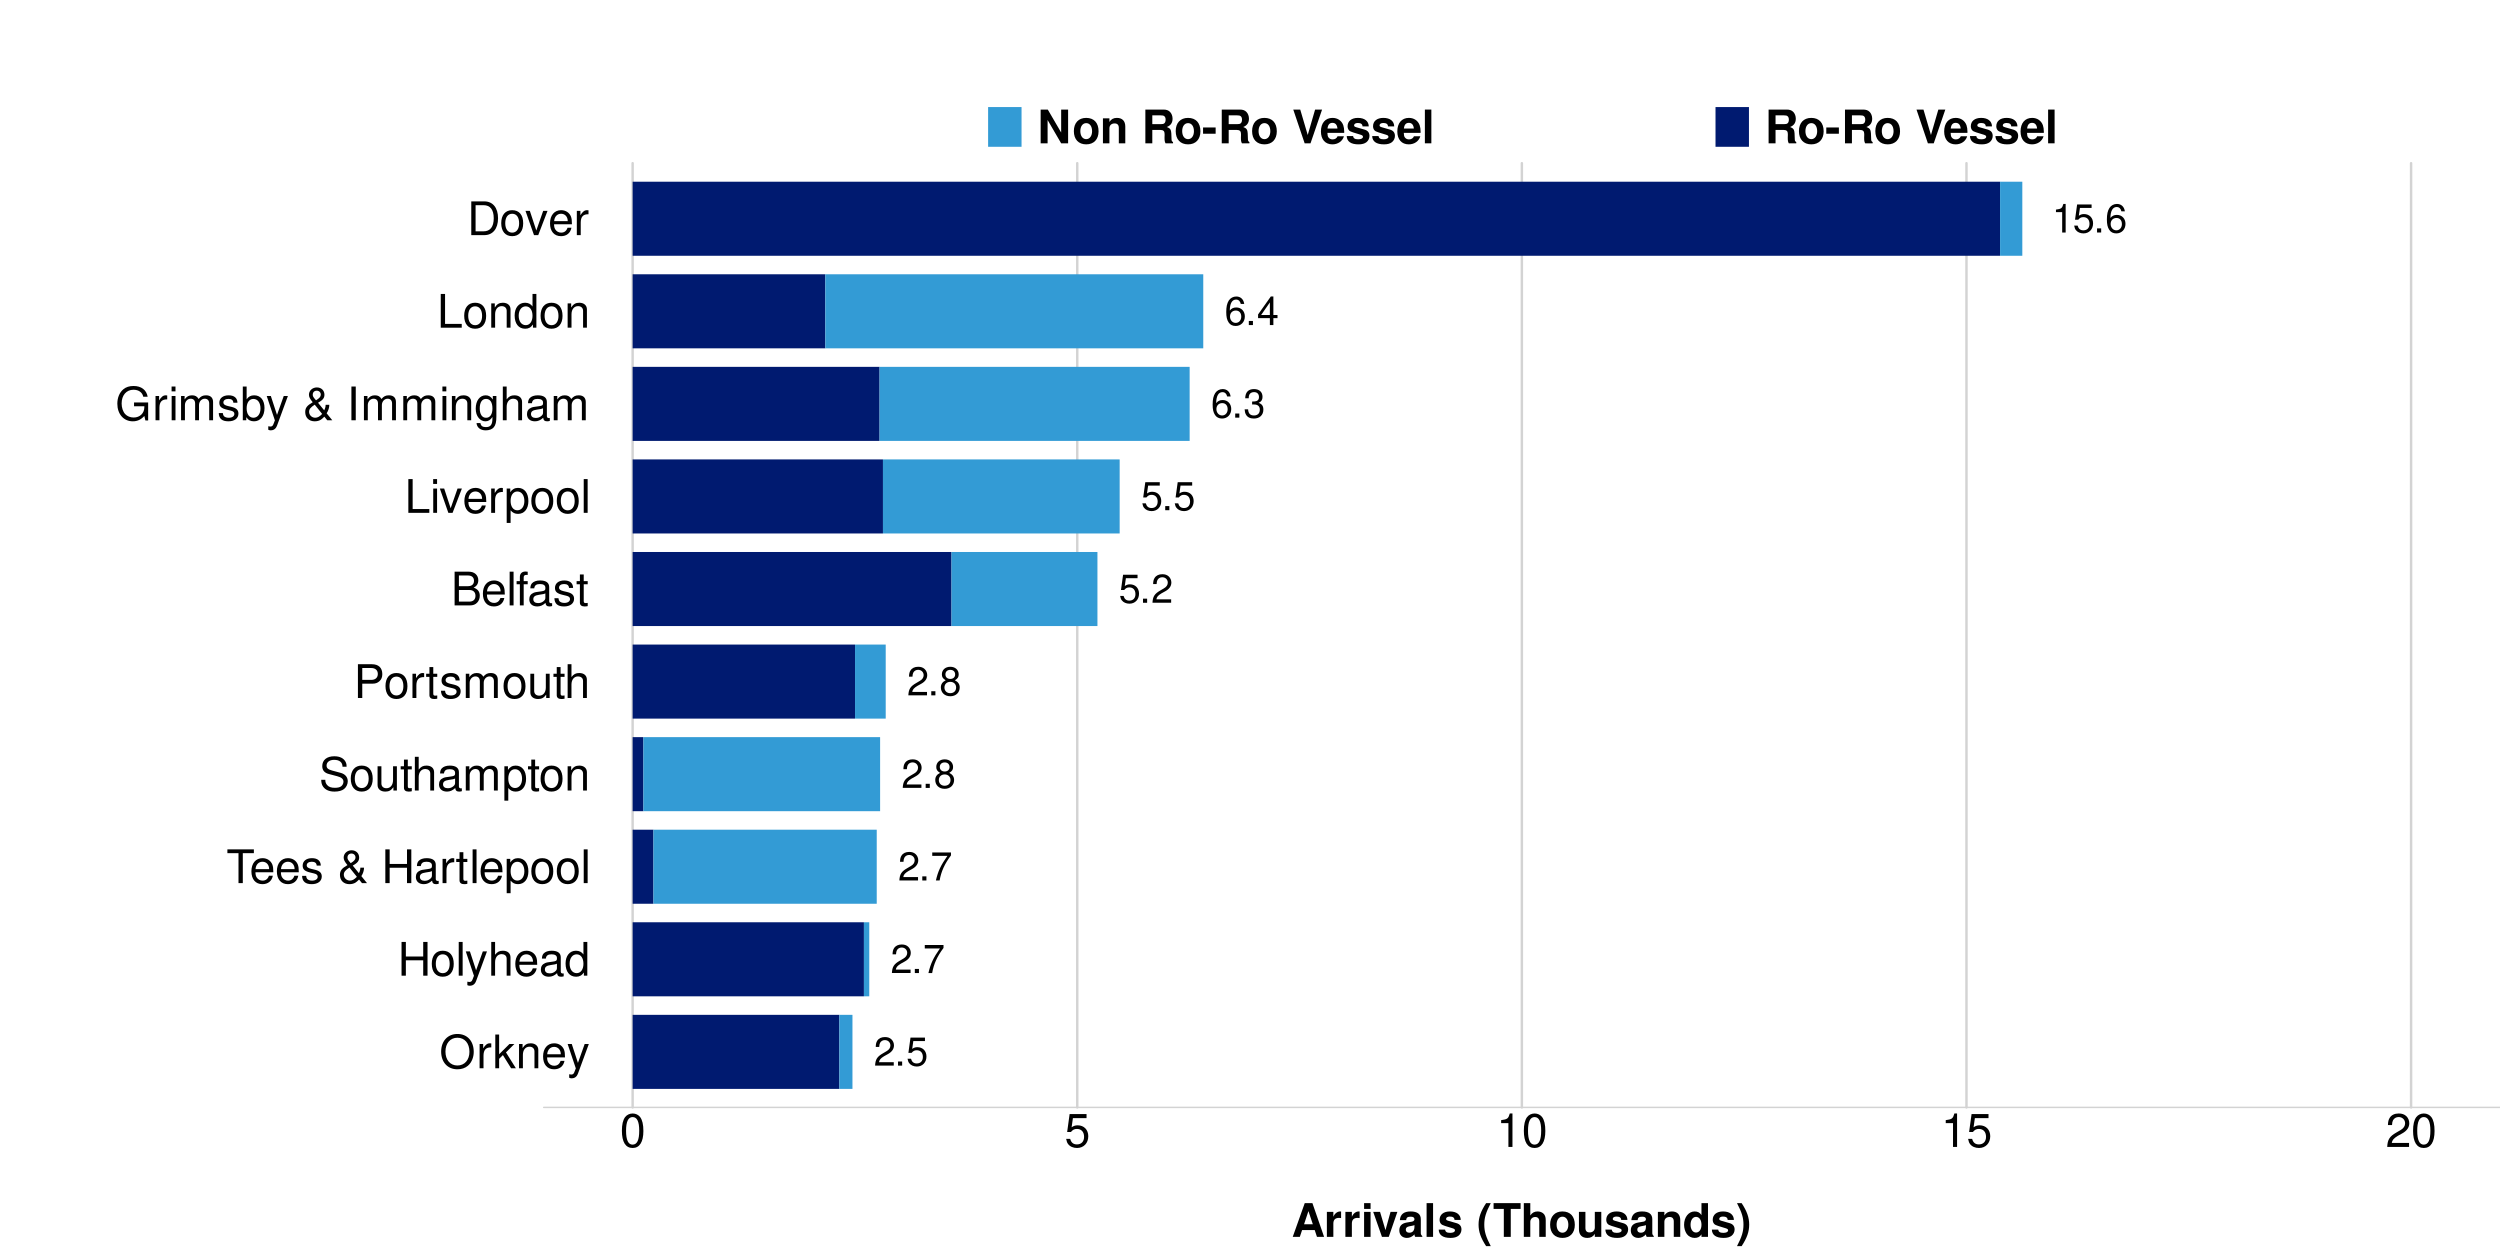 <?xml version="1.0" encoding="UTF-8"?>
<svg xmlns="http://www.w3.org/2000/svg" xmlns:xlink="http://www.w3.org/1999/xlink" width="1080pt" height="540pt" viewBox="0 0 1080 540" version="1.1">
<defs>
<g>
<symbol overflow="visible" id="glyph0-0">
<path style="stroke:none;" d=""/>
</symbol>
<symbol overflow="visible" id="glyph0-1">
<path style="stroke:none;" d="M 8.125 -12.109 L 1.875 -12.109 L 0.969 -5.516 L 2.359 -5.516 C 3.062 -6.359 3.641 -6.641 4.594 -6.641 C 6.219 -6.641 7.219 -5.531 7.219 -3.734 C 7.219 -2 6.219 -0.938 4.578 -0.938 C 3.266 -0.938 2.453 -1.609 2.094 -2.969 L 0.594 -2.969 C 0.797 -1.984 0.969 -1.5 1.328 -1.062 C 2.016 -0.141 3.25 0.391 4.609 0.391 C 7.047 0.391 8.766 -1.391 8.766 -3.938 C 8.766 -6.344 7.172 -7.969 4.844 -7.969 C 4 -7.969 3.312 -7.75 2.609 -7.234 L 3.094 -10.625 L 8.125 -10.625 Z M 8.125 -12.109 "/>
</symbol>
<symbol overflow="visible" id="glyph0-2">
<path style="stroke:none;" d="M 3.266 -1.781 L 1.484 -1.781 L 1.484 0 L 3.266 0 Z M 3.266 -1.781 "/>
</symbol>
<symbol overflow="visible" id="glyph0-3">
<path style="stroke:none;" d="M 8.641 -1.484 L 2.266 -1.484 C 2.422 -2.516 2.969 -3.156 4.453 -4.062 L 6.172 -5.016 C 7.859 -5.953 8.734 -7.219 8.734 -8.75 C 8.734 -9.766 8.312 -10.719 7.594 -11.391 C 6.875 -12.047 6 -12.344 4.844 -12.344 C 3.312 -12.344 2.172 -11.797 1.5 -10.734 C 1.078 -10.094 0.891 -9.328 0.859 -8.078 L 2.359 -8.078 C 2.406 -8.922 2.516 -9.406 2.719 -9.812 C 3.109 -10.578 3.891 -11.031 4.797 -11.031 C 6.172 -11.031 7.188 -10.047 7.188 -8.703 C 7.188 -7.719 6.625 -6.859 5.547 -6.25 L 3.984 -5.328 C 1.453 -3.875 0.719 -2.719 0.578 -0.016 L 8.641 -0.016 Z M 8.641 -1.484 "/>
</symbol>
<symbol overflow="visible" id="glyph0-4">
<path style="stroke:none;" d="M 4.422 -8.797 L 4.422 0 L 5.922 0 L 5.922 -12.344 L 4.938 -12.344 C 4.406 -10.453 4.062 -10.203 1.734 -9.891 L 1.734 -8.797 Z M 4.422 -8.797 "/>
</symbol>
<symbol overflow="visible" id="glyph0-5">
<path style="stroke:none;" d="M 8.5 -9.141 C 8.219 -11.156 6.922 -12.344 5.078 -12.344 C 3.734 -12.344 2.547 -11.703 1.828 -10.594 C 1.062 -9.375 0.734 -7.875 0.734 -5.641 C 0.734 -3.547 1.031 -2.234 1.766 -1.141 C 2.406 -0.141 3.469 0.391 4.797 0.391 C 7.109 0.391 8.766 -1.328 8.766 -3.734 C 8.766 -6.016 7.219 -7.609 5.062 -7.609 C 3.859 -7.609 2.922 -7.172 2.266 -6.266 C 2.281 -9.328 3.25 -11.016 4.969 -11.016 C 6.031 -11.016 6.766 -10.328 7 -9.141 Z M 4.875 -6.281 C 6.312 -6.281 7.219 -5.266 7.219 -3.625 C 7.219 -2.062 6.203 -0.938 4.812 -0.938 C 3.422 -0.938 2.359 -2.125 2.359 -3.688 C 2.359 -5.219 3.375 -6.281 4.875 -6.281 Z M 4.875 -6.281 "/>
</symbol>
<symbol overflow="visible" id="glyph0-6">
<path style="stroke:none;" d="M 3.781 -5.688 L 4.594 -5.688 C 6.234 -5.688 7.109 -4.922 7.109 -3.438 C 7.109 -1.875 6.172 -0.938 4.609 -0.938 C 2.953 -0.938 2.156 -1.781 2.047 -3.594 L 0.547 -3.594 C 0.609 -2.594 0.781 -1.953 1.078 -1.406 C 1.703 -0.203 2.891 0.391 4.547 0.391 C 7.031 0.391 8.641 -1.109 8.641 -3.453 C 8.641 -5.016 8.047 -5.875 6.594 -6.391 C 7.719 -6.844 8.281 -7.703 8.281 -8.953 C 8.281 -11.062 6.906 -12.344 4.594 -12.344 C 2.156 -12.344 0.859 -10.984 0.797 -8.375 L 2.312 -8.375 C 2.328 -9.125 2.391 -9.547 2.578 -9.922 C 2.922 -10.625 3.672 -11.031 4.609 -11.031 C 5.938 -11.031 6.75 -10.234 6.75 -8.891 C 6.75 -8.031 6.438 -7.5 5.766 -7.203 C 5.359 -7.031 4.812 -6.969 3.781 -6.953 Z M 3.781 -5.688 "/>
</symbol>
<symbol overflow="visible" id="glyph0-7">
<path style="stroke:none;" d="M 8.875 -12.109 L 0.781 -12.109 L 0.781 -10.625 L 7.328 -10.625 C 4.438 -6.5 3.266 -3.984 2.359 0 L 3.969 0 C 4.625 -3.875 6.141 -7.203 8.875 -10.844 Z M 8.875 -12.109 "/>
</symbol>
<symbol overflow="visible" id="glyph0-8">
<path style="stroke:none;" d="M 5.578 -2.984 L 5.578 0 L 7.094 0 L 7.094 -2.984 L 8.875 -2.984 L 8.875 -4.344 L 7.094 -4.344 L 7.094 -12.344 L 5.984 -12.344 L 0.484 -4.578 L 0.484 -2.984 Z M 5.578 -4.344 L 1.797 -4.344 L 5.578 -9.781 Z M 5.578 -4.344 "/>
</symbol>
<symbol overflow="visible" id="glyph0-9">
<path style="stroke:none;" d="M 6.672 -6.5 C 7.938 -7.281 8.328 -7.891 8.328 -9.047 C 8.328 -11 6.844 -12.344 4.703 -12.344 C 2.562 -12.344 1.062 -11 1.062 -9.062 C 1.062 -7.891 1.453 -7.297 2.703 -6.5 C 1.312 -5.812 0.625 -4.797 0.625 -3.438 C 0.625 -1.172 2.281 0.391 4.703 0.391 C 7.094 0.391 8.766 -1.172 8.766 -3.438 C 8.766 -4.797 8.078 -5.812 6.672 -6.5 Z M 4.703 -11.016 C 5.984 -11.016 6.797 -10.25 6.797 -9.016 C 6.797 -7.859 5.953 -7.094 4.703 -7.094 C 3.422 -7.094 2.594 -7.859 2.594 -9.047 C 2.594 -10.25 3.422 -11.016 4.703 -11.016 Z M 4.703 -5.828 C 6.203 -5.828 7.219 -4.828 7.219 -3.406 C 7.219 -1.906 6.219 -0.938 4.656 -0.938 C 3.188 -0.938 2.172 -1.953 2.172 -3.375 C 2.172 -4.844 3.172 -5.828 4.703 -5.828 Z M 4.703 -5.828 "/>
</symbol>
<symbol overflow="visible" id="glyph1-0">
<path style="stroke:none;" d=""/>
</symbol>
<symbol overflow="visible" id="glyph1-1">
<path style="stroke:none;" d="M 7.781 -14.812 C 3.594 -14.812 0.766 -11.734 0.766 -7.188 C 0.766 -2.594 3.578 0.453 7.797 0.453 C 9.578 0.453 11.141 -0.078 12.312 -1.078 C 13.906 -2.422 14.844 -4.688 14.844 -7.062 C 14.844 -11.766 12.062 -14.812 7.781 -14.812 Z M 7.781 -13.188 C 10.938 -13.188 12.984 -10.797 12.984 -7.094 C 12.984 -3.578 10.875 -1.188 7.797 -1.188 C 4.688 -1.188 2.625 -3.578 2.625 -7.188 C 2.625 -10.781 4.688 -13.188 7.781 -13.188 Z M 7.781 -13.188 "/>
</symbol>
<symbol overflow="visible" id="glyph1-2">
<path style="stroke:none;" d="M 1.375 -10.484 L 1.375 0 L 3.062 0 L 3.062 -5.438 C 3.078 -7.953 4.125 -9.078 6.422 -9.016 L 6.422 -10.719 C 6.141 -10.766 5.984 -10.781 5.781 -10.781 C 4.703 -10.781 3.875 -10.141 2.922 -8.578 L 2.922 -10.484 Z M 1.375 -10.484 "/>
</symbol>
<symbol overflow="visible" id="glyph1-3">
<path style="stroke:none;" d="M 2.812 -14.578 L 1.156 -14.578 L 1.156 0 L 2.812 0 L 2.812 -4.078 L 4.438 -5.688 L 7.984 0 L 10.047 0 L 5.766 -6.859 L 9.406 -10.484 L 7.266 -10.484 L 2.812 -6.047 Z M 2.812 -14.578 "/>
</symbol>
<symbol overflow="visible" id="glyph1-4">
<path style="stroke:none;" d="M 1.406 -10.484 L 1.406 0 L 3.078 0 L 3.078 -5.781 C 3.078 -7.922 4.203 -9.312 5.922 -9.312 C 7.234 -9.312 8.078 -8.516 8.078 -7.266 L 8.078 0 L 9.734 0 L 9.734 -7.922 C 9.734 -9.656 8.438 -10.781 6.422 -10.781 C 4.859 -10.781 3.859 -10.188 2.938 -8.719 L 2.938 -10.484 Z M 1.406 -10.484 "/>
</symbol>
<symbol overflow="visible" id="glyph1-5">
<path style="stroke:none;" d="M 10.266 -4.688 C 10.266 -6.281 10.141 -7.234 9.844 -8.016 C 9.156 -9.734 7.562 -10.781 5.594 -10.781 C 2.688 -10.781 0.797 -8.562 0.797 -5.094 C 0.797 -1.641 2.594 0.453 5.562 0.453 C 7.953 0.453 9.625 -0.906 10.047 -3.188 L 8.359 -3.188 C 7.906 -1.797 6.953 -1.078 5.625 -1.078 C 4.562 -1.078 3.656 -1.562 3.094 -2.438 C 2.703 -3.047 2.562 -3.641 2.547 -4.688 Z M 2.578 -6.047 C 2.719 -7.984 3.906 -9.234 5.578 -9.234 C 7.281 -9.234 8.453 -7.922 8.453 -6.047 Z M 2.578 -6.047 "/>
</symbol>
<symbol overflow="visible" id="glyph1-6">
<path style="stroke:none;" d="M 7.766 -10.484 L 4.859 -2.312 L 2.188 -10.484 L 0.406 -10.484 L 3.938 0.047 L 3.297 1.703 C 3.016 2.438 2.656 2.719 1.953 2.719 C 1.688 2.719 1.438 2.688 1.078 2.594 L 1.078 4.094 C 1.422 4.281 1.766 4.359 2.203 4.359 C 2.734 4.359 3.312 4.188 3.766 3.859 C 4.281 3.484 4.578 3.047 4.906 2.203 L 9.562 -10.484 Z M 7.766 -10.484 "/>
</symbol>
<symbol overflow="visible" id="glyph1-7">
<path style="stroke:none;" d="M 11.016 -6.641 L 11.016 0 L 12.875 0 L 12.875 -14.578 L 11.016 -14.578 L 11.016 -8.281 L 3.516 -8.281 L 3.516 -14.578 L 1.656 -14.578 L 1.656 0 L 3.516 0 L 3.516 -6.641 Z M 11.016 -6.641 "/>
</symbol>
<symbol overflow="visible" id="glyph1-8">
<path style="stroke:none;" d="M 5.438 -10.781 C 2.484 -10.781 0.719 -8.688 0.719 -5.156 C 0.719 -1.625 2.484 0.453 5.453 0.453 C 8.422 0.453 10.203 -1.641 10.203 -5.078 C 10.203 -8.719 8.484 -10.781 5.438 -10.781 Z M 5.453 -9.234 C 7.344 -9.234 8.453 -7.703 8.453 -5.094 C 8.453 -2.625 7.297 -1.078 5.453 -1.078 C 3.594 -1.078 2.453 -2.625 2.453 -5.156 C 2.453 -7.703 3.594 -9.234 5.453 -9.234 Z M 5.453 -9.234 "/>
</symbol>
<symbol overflow="visible" id="glyph1-9">
<path style="stroke:none;" d="M 3.047 -14.578 L 1.359 -14.578 L 1.359 0 L 3.047 0 Z M 3.047 -14.578 "/>
</symbol>
<symbol overflow="visible" id="glyph1-10">
<path style="stroke:none;" d="M 1.406 -14.578 L 1.406 0 L 3.062 0 L 3.062 -5.781 C 3.062 -7.922 4.188 -9.312 5.906 -9.312 C 6.453 -9.312 6.984 -9.156 7.375 -8.859 C 7.859 -8.5 8.062 -8 8.062 -7.266 L 8.062 0 L 9.719 0 L 9.719 -7.922 C 9.719 -9.688 8.453 -10.781 6.422 -10.781 C 4.938 -10.781 4.047 -10.312 3.062 -9.047 L 3.062 -14.578 Z M 1.406 -14.578 "/>
</symbol>
<symbol overflow="visible" id="glyph1-11">
<path style="stroke:none;" d="M 10.703 -0.984 C 10.516 -0.938 10.438 -0.938 10.344 -0.938 C 9.766 -0.938 9.438 -1.234 9.438 -1.766 L 9.438 -7.922 C 9.438 -9.781 8.078 -10.781 5.5 -10.781 C 3.953 -10.781 2.734 -10.344 2.016 -9.562 C 1.547 -9.016 1.344 -8.422 1.297 -7.375 L 2.984 -7.375 C 3.125 -8.656 3.875 -9.234 5.438 -9.234 C 6.953 -9.234 7.781 -8.688 7.781 -7.688 L 7.781 -7.234 C 7.766 -6.516 7.406 -6.266 6.047 -6.078 C 3.688 -5.781 3.312 -5.703 2.688 -5.438 C 1.453 -4.922 0.844 -4 0.844 -2.641 C 0.844 -0.734 2.156 0.453 4.281 0.453 C 5.594 0.453 6.656 0 7.844 -1.078 C 7.953 0 8.484 0.453 9.562 0.453 C 9.922 0.453 10.141 0.422 10.703 0.281 Z M 7.781 -3.297 C 7.781 -2.734 7.625 -2.406 7.125 -1.938 C 6.438 -1.312 5.625 -1 4.641 -1 C 3.344 -1 2.578 -1.625 2.578 -2.688 C 2.578 -3.781 3.297 -4.344 5.094 -4.594 C 6.875 -4.844 7.219 -4.922 7.781 -5.188 Z M 7.781 -3.297 "/>
</symbol>
<symbol overflow="visible" id="glyph1-12">
<path style="stroke:none;" d="M 9.906 -14.578 L 8.234 -14.578 L 8.234 -9.156 C 7.547 -10.219 6.422 -10.781 5.016 -10.781 C 2.297 -10.781 0.516 -8.594 0.516 -5.266 C 0.516 -1.719 2.234 0.453 5.078 0.453 C 6.516 0.453 7.516 -0.078 8.422 -1.375 L 8.422 0 L 9.906 0 Z M 5.297 -9.219 C 7.094 -9.219 8.234 -7.641 8.234 -5.125 C 8.234 -2.703 7.078 -1.094 5.312 -1.094 C 3.484 -1.094 2.266 -2.719 2.266 -5.156 C 2.266 -7.594 3.484 -9.219 5.297 -9.219 Z M 5.297 -9.219 "/>
</symbol>
<symbol overflow="visible" id="glyph1-13">
<path style="stroke:none;" d="M 7.078 -12.938 L 11.859 -12.938 L 11.859 -14.578 L 0.422 -14.578 L 0.422 -12.938 L 5.219 -12.938 L 5.219 0 L 7.078 0 Z M 7.078 -12.938 "/>
</symbol>
<symbol overflow="visible" id="glyph1-14">
<path style="stroke:none;" d="M 8.766 -7.562 C 8.734 -9.625 7.375 -10.781 4.953 -10.781 C 2.516 -10.781 0.938 -9.516 0.938 -7.578 C 0.938 -5.938 1.781 -5.156 4.266 -4.562 L 5.812 -4.188 C 6.984 -3.906 7.438 -3.484 7.438 -2.734 C 7.438 -1.734 6.453 -1.078 5 -1.078 C 4.094 -1.078 3.344 -1.344 2.922 -1.781 C 2.656 -2.078 2.547 -2.375 2.438 -3.125 L 0.688 -3.125 C 0.766 -0.703 2.125 0.453 4.859 0.453 C 7.5 0.453 9.188 -0.844 9.188 -2.859 C 9.188 -4.422 8.297 -5.281 6.219 -5.781 L 4.625 -6.156 C 3.266 -6.484 2.688 -6.922 2.688 -7.656 C 2.688 -8.641 3.547 -9.234 4.906 -9.234 C 6.234 -9.234 6.953 -8.656 7 -7.562 Z M 8.766 -7.562 "/>
</symbol>
<symbol overflow="visible" id="glyph1-15">
<path style="stroke:none;" d=""/>
</symbol>
<symbol overflow="visible" id="glyph1-16">
<path style="stroke:none;" d="M 9.859 -6.688 C 9.875 -5.953 9.641 -5 9.234 -4.297 L 6.578 -7.562 C 8.656 -8.734 9.344 -9.594 9.344 -11.047 C 9.344 -12.875 7.984 -14.188 6.078 -14.188 C 4.156 -14.188 2.656 -12.797 2.656 -11.047 C 2.656 -10.094 3.016 -9.359 4.281 -7.781 C 1.781 -6.344 1.047 -5.359 1.047 -3.516 C 1.047 -1.125 2.688 0.453 5.141 0.453 C 6.141 0.453 7.062 0.219 7.781 -0.234 C 8.203 -0.516 8.547 -0.797 9.312 -1.562 L 10.562 0 L 12.734 0 L 10.297 -3.016 C 11.047 -4.156 11.453 -5.484 11.453 -6.688 Z M 5.703 -8.625 C 4.484 -10.016 4.297 -10.344 4.297 -11.062 C 4.297 -12.094 4.984 -12.781 6.016 -12.781 C 7.016 -12.781 7.766 -12.062 7.766 -11.078 C 7.766 -10.203 7.219 -9.562 5.703 -8.625 Z M 8.359 -2.734 C 7.234 -1.562 6.375 -1.094 5.344 -1.094 C 3.906 -1.094 2.719 -2.234 2.719 -3.656 C 2.719 -4.781 3.344 -5.578 5.156 -6.734 Z M 8.359 -2.734 "/>
</symbol>
<symbol overflow="visible" id="glyph1-17">
<path style="stroke:none;" d="M 5.078 -10.484 L 3.359 -10.484 L 3.359 -13.359 L 1.703 -13.359 L 1.703 -10.484 L 0.281 -10.484 L 0.281 -9.125 L 1.703 -9.125 L 1.703 -1.203 C 1.703 -0.125 2.422 0.453 3.719 0.453 C 4.156 0.453 4.516 0.422 5.078 0.312 L 5.078 -1.078 C 4.844 -1.016 4.625 -1 4.281 -1 C 3.562 -1 3.359 -1.203 3.359 -1.938 L 3.359 -9.125 L 5.078 -9.125 Z M 5.078 -10.484 "/>
</symbol>
<symbol overflow="visible" id="glyph1-18">
<path style="stroke:none;" d="M 1.078 4.359 L 2.766 4.359 L 2.766 -1.094 C 3.641 -0.016 4.625 0.453 5.984 0.453 C 8.703 0.453 10.453 -1.719 10.453 -5.062 C 10.453 -8.578 8.734 -10.781 5.953 -10.781 C 4.547 -10.781 3.406 -10.141 2.625 -8.906 L 2.625 -10.484 L 1.078 -10.484 Z M 5.688 -9.219 C 7.516 -9.219 8.719 -7.594 8.719 -5.094 C 8.719 -2.719 7.5 -1.094 5.688 -1.094 C 3.906 -1.094 2.766 -2.703 2.766 -5.156 C 2.766 -7.625 3.906 -9.219 5.688 -9.219 Z M 5.688 -9.219 "/>
</symbol>
<symbol overflow="visible" id="glyph1-19">
<path style="stroke:none;" d="M 11.922 -10.297 C 11.922 -11.297 11.859 -11.578 11.547 -12.266 C 10.734 -13.938 9.047 -14.812 6.578 -14.812 C 3.375 -14.812 1.406 -13.188 1.406 -10.547 C 1.406 -8.766 2.344 -7.641 4.266 -7.141 L 7.875 -6.188 C 9.734 -5.703 10.562 -4.953 10.562 -3.812 C 10.562 -3.047 10.141 -2.234 9.516 -1.797 C 8.938 -1.375 8.016 -1.188 6.844 -1.188 C 5.234 -1.188 4.188 -1.562 3.484 -2.406 C 2.938 -3.047 2.703 -3.734 2.719 -4.641 L 0.953 -4.641 C 0.984 -3.297 1.234 -2.422 1.812 -1.625 C 2.812 -0.234 4.5 0.453 6.719 0.453 C 8.453 0.453 9.875 0.062 10.812 -0.656 C 11.797 -1.438 12.422 -2.734 12.422 -4 C 12.422 -5.797 11.297 -7.125 9.312 -7.656 L 5.656 -8.641 C 3.906 -9.125 3.266 -9.688 3.266 -10.797 C 3.266 -12.281 4.562 -13.266 6.516 -13.266 C 8.844 -13.266 10.141 -12.219 10.156 -10.297 Z M 11.922 -10.297 "/>
</symbol>
<symbol overflow="visible" id="glyph1-20">
<path style="stroke:none;" d="M 9.641 0 L 9.641 -10.484 L 7.984 -10.484 L 7.984 -4.547 C 7.984 -2.406 6.859 -1 5.125 -1 C 3.797 -1 2.953 -1.797 2.953 -3.062 L 2.953 -10.484 L 1.297 -10.484 L 1.297 -2.406 C 1.297 -0.656 2.594 0.453 4.641 0.453 C 6.188 0.453 7.156 -0.078 8.141 -1.453 L 8.141 0 Z M 9.641 0 "/>
</symbol>
<symbol overflow="visible" id="glyph1-21">
<path style="stroke:none;" d="M 1.406 -10.484 L 1.406 0 L 3.078 0 L 3.078 -6.578 C 3.078 -8.094 4.188 -9.312 5.547 -9.312 C 6.781 -9.312 7.484 -8.562 7.484 -7.219 L 7.484 0 L 9.156 0 L 9.156 -6.578 C 9.156 -8.094 10.266 -9.312 11.625 -9.312 C 12.844 -9.312 13.562 -8.547 13.562 -7.219 L 13.562 0 L 15.234 0 L 15.234 -7.859 C 15.234 -9.734 14.156 -10.781 12.203 -10.781 C 10.797 -10.781 9.953 -10.359 8.984 -9.188 C 8.359 -10.297 7.516 -10.781 6.156 -10.781 C 4.766 -10.781 3.812 -10.266 2.938 -9 L 2.938 -10.484 Z M 1.406 -10.484 "/>
</symbol>
<symbol overflow="visible" id="glyph1-22">
<path style="stroke:none;" d="M 3.688 -6.188 L 8.266 -6.188 C 9.406 -6.188 10.297 -6.516 11.078 -7.219 C 11.953 -8.016 12.344 -8.953 12.344 -10.297 C 12.344 -13.047 10.719 -14.578 7.844 -14.578 L 1.812 -14.578 L 1.812 0 L 3.688 0 Z M 3.688 -7.812 L 3.688 -12.938 L 7.562 -12.938 C 9.344 -12.938 10.406 -11.984 10.406 -10.375 C 10.406 -8.781 9.344 -7.812 7.562 -7.812 Z M 3.688 -7.812 "/>
</symbol>
<symbol overflow="visible" id="glyph1-23">
<path style="stroke:none;" d="M 1.578 0 L 8.156 0 C 9.547 0 10.562 -0.375 11.344 -1.219 C 12.062 -1.984 12.453 -3.016 12.453 -4.156 C 12.453 -5.922 11.656 -6.984 9.797 -7.703 C 11.141 -8.312 11.812 -9.375 11.812 -10.875 C 11.812 -11.953 11.422 -12.875 10.656 -13.562 C 9.875 -14.266 8.906 -14.578 7.5 -14.578 L 1.578 -14.578 Z M 3.438 -8.297 L 3.438 -12.938 L 7.047 -12.938 C 8.078 -12.938 8.656 -12.797 9.156 -12.422 C 9.688 -12.016 9.953 -11.422 9.953 -10.625 C 9.953 -9.812 9.688 -9.219 9.156 -8.812 C 8.656 -8.438 8.078 -8.297 7.047 -8.297 Z M 3.438 -1.641 L 3.438 -6.656 L 7.984 -6.656 C 9.625 -6.656 10.594 -5.719 10.594 -4.141 C 10.594 -2.578 9.625 -1.641 7.984 -1.641 Z M 3.438 -1.641 "/>
</symbol>
<symbol overflow="visible" id="glyph1-24">
<path style="stroke:none;" d="M 5.156 -10.484 L 3.422 -10.484 L 3.422 -12.125 C 3.422 -12.812 3.797 -13.188 4.578 -13.188 C 4.719 -13.188 4.781 -13.188 5.156 -13.156 L 5.156 -14.547 C 4.781 -14.625 4.562 -14.641 4.219 -14.641 C 2.688 -14.641 1.766 -13.766 1.766 -12.266 L 1.766 -10.484 L 0.359 -10.484 L 0.359 -9.125 L 1.766 -9.125 L 1.766 0 L 3.422 0 L 3.422 -9.125 L 5.156 -9.125 Z M 5.156 -10.484 "/>
</symbol>
<symbol overflow="visible" id="glyph1-25">
<path style="stroke:none;" d="M 3.453 -14.578 L 1.594 -14.578 L 1.594 0 L 10.656 0 L 10.656 -1.641 L 3.453 -1.641 Z M 3.453 -14.578 "/>
</symbol>
<symbol overflow="visible" id="glyph1-26">
<path style="stroke:none;" d="M 3 -10.484 L 1.344 -10.484 L 1.344 0 L 3 0 Z M 3 -14.578 L 1.312 -14.578 L 1.312 -12.484 L 3 -12.484 Z M 3 -14.578 "/>
</symbol>
<symbol overflow="visible" id="glyph1-27">
<path style="stroke:none;" d="M 5.703 0 L 9.719 -10.484 L 7.844 -10.484 L 4.875 -1.984 L 2.078 -10.484 L 0.203 -10.484 L 3.875 0 Z M 5.703 0 "/>
</symbol>
<symbol overflow="visible" id="glyph1-28">
<path style="stroke:none;" d="M 14.188 -7.703 L 8.094 -7.703 L 8.094 -6.062 L 12.547 -6.062 L 12.547 -5.656 C 12.547 -3.062 10.625 -1.188 7.953 -1.188 C 6.484 -1.188 5.141 -1.719 4.281 -2.656 C 3.312 -3.703 2.734 -5.438 2.734 -7.234 C 2.734 -10.812 4.781 -13.188 7.859 -13.188 C 10.078 -13.188 11.688 -12.047 12.078 -10.156 L 13.984 -10.156 C 13.453 -13.125 11.219 -14.812 7.875 -14.812 C 6.094 -14.812 4.656 -14.359 3.516 -13.422 C 1.812 -12.016 0.875 -9.766 0.875 -7.141 C 0.875 -2.656 3.625 0.453 7.562 0.453 C 9.547 0.453 11.094 -0.281 12.547 -1.859 L 13 0.078 L 14.188 0.078 Z M 14.188 -7.703 "/>
</symbol>
<symbol overflow="visible" id="glyph1-29">
<path style="stroke:none;" d="M 1.078 -14.578 L 1.078 0 L 2.578 0 L 2.578 -1.344 C 3.375 -0.125 4.438 0.453 5.906 0.453 C 8.656 0.453 10.453 -1.797 10.453 -5.281 C 10.453 -8.688 8.766 -10.781 5.984 -10.781 C 4.547 -10.781 3.516 -10.234 2.734 -9.062 L 2.734 -14.578 Z M 5.656 -9.219 C 7.516 -9.219 8.719 -7.594 8.719 -5.094 C 8.719 -2.719 7.484 -1.094 5.656 -1.094 C 3.875 -1.094 2.734 -2.703 2.734 -5.156 C 2.734 -7.625 3.875 -9.219 5.656 -9.219 Z M 5.656 -9.219 "/>
</symbol>
<symbol overflow="visible" id="glyph1-30">
<path style="stroke:none;" d="M 3.875 -14.578 L 2 -14.578 L 2 0 L 3.875 0 Z M 3.875 -14.578 "/>
</symbol>
<symbol overflow="visible" id="glyph1-31">
<path style="stroke:none;" d="M 8.078 -10.484 L 8.078 -8.953 C 7.234 -10.219 6.312 -10.781 5 -10.781 C 2.453 -10.781 0.703 -8.422 0.703 -5.062 C 0.703 -3.297 1.125 -2.016 2.016 -0.953 C 2.797 -0.047 3.797 0.453 4.875 0.453 C 6.141 0.453 7.047 -0.094 7.922 -1.422 L 7.922 -0.875 C 7.922 1.922 7.141 2.953 5.062 2.953 C 3.641 2.953 2.906 2.406 2.734 1.203 L 1.047 1.203 C 1.203 3.141 2.734 4.359 5.016 4.359 C 6.562 4.359 7.844 3.859 8.516 3.016 C 9.312 2.047 9.625 0.734 9.625 -1.719 L 9.625 -10.484 Z M 5.156 -9.234 C 6.922 -9.234 7.922 -7.766 7.922 -5.094 C 7.922 -2.562 6.906 -1.078 5.156 -1.078 C 3.438 -1.078 2.438 -2.578 2.438 -5.156 C 2.438 -7.719 3.438 -9.234 5.156 -9.234 Z M 5.156 -9.234 "/>
</symbol>
<symbol overflow="visible" id="glyph1-32">
<path style="stroke:none;" d="M 1.781 0 L 7.406 0 C 11.078 0 13.344 -2.766 13.344 -7.297 C 13.344 -11.812 11.094 -14.578 7.406 -14.578 L 1.781 -14.578 Z M 3.641 -1.641 L 3.641 -12.938 L 7.078 -12.938 C 9.953 -12.938 11.484 -11 11.484 -7.281 C 11.484 -3.578 9.953 -1.641 7.078 -1.641 Z M 3.641 -1.641 "/>
</symbol>
<symbol overflow="visible" id="glyph1-33">
<path style="stroke:none;" d="M 5.5 -14.453 C 4.188 -14.453 2.984 -13.859 2.234 -12.875 C 1.312 -11.594 0.859 -9.688 0.859 -7 C 0.859 -2.125 2.453 0.453 5.5 0.453 C 8.5 0.453 10.141 -2.125 10.141 -6.875 C 10.141 -9.688 9.703 -11.562 8.766 -12.875 C 8.016 -13.875 6.844 -14.453 5.5 -14.453 Z M 5.5 -12.906 C 7.406 -12.906 8.344 -10.953 8.344 -7.047 C 8.344 -2.922 7.422 -1 5.453 -1 C 3.594 -1 2.656 -3 2.656 -6.984 C 2.656 -10.953 3.594 -12.906 5.5 -12.906 Z M 5.5 -12.906 "/>
</symbol>
<symbol overflow="visible" id="glyph1-34">
<path style="stroke:none;" d="M 9.516 -14.188 L 2.203 -14.188 L 1.141 -6.453 L 2.766 -6.453 C 3.578 -7.438 4.266 -7.781 5.375 -7.781 C 7.281 -7.781 8.453 -6.484 8.453 -4.375 C 8.453 -2.344 7.281 -1.094 5.359 -1.094 C 3.812 -1.094 2.875 -1.875 2.453 -3.484 L 0.703 -3.484 C 0.938 -2.312 1.141 -1.766 1.562 -1.234 C 2.359 -0.156 3.797 0.453 5.406 0.453 C 8.266 0.453 10.266 -1.625 10.266 -4.625 C 10.266 -7.422 8.406 -9.344 5.688 -9.344 C 4.688 -9.344 3.875 -9.078 3.062 -8.484 L 3.625 -12.438 L 9.516 -12.438 Z M 9.516 -14.188 "/>
</symbol>
<symbol overflow="visible" id="glyph1-35">
<path style="stroke:none;" d="M 5.188 -10.297 L 5.188 0 L 6.938 0 L 6.938 -14.453 L 5.781 -14.453 C 5.156 -12.234 4.766 -11.938 2.047 -11.578 L 2.047 -10.297 Z M 5.188 -10.297 "/>
</symbol>
<symbol overflow="visible" id="glyph1-36">
<path style="stroke:none;" d="M 10.125 -1.734 L 2.656 -1.734 C 2.844 -2.938 3.484 -3.703 5.219 -4.766 L 7.219 -5.875 C 9.203 -6.984 10.219 -8.453 10.219 -10.234 C 10.219 -11.438 9.734 -12.562 8.906 -13.344 C 8.062 -14.094 7.016 -14.453 5.688 -14.453 C 3.875 -14.453 2.547 -13.812 1.766 -12.578 C 1.266 -11.812 1.047 -10.922 1 -9.453 L 2.766 -9.453 C 2.812 -10.438 2.938 -11.016 3.188 -11.5 C 3.641 -12.375 4.562 -12.922 5.625 -12.922 C 7.219 -12.922 8.422 -11.766 8.422 -10.203 C 8.422 -9.047 7.766 -8.047 6.5 -7.312 L 4.656 -6.234 C 1.703 -4.547 0.844 -3.188 0.688 -0.016 L 10.125 -0.016 Z M 10.125 -1.734 "/>
</symbol>
<symbol overflow="visible" id="glyph2-0">
<path style="stroke:none;" d=""/>
</symbol>
<symbol overflow="visible" id="glyph2-1">
<path style="stroke:none;" d="M 10.016 -2.938 L 10.984 0 L 14.062 0 L 9.016 -14.578 L 5.703 -14.578 L 0.516 0 L 3.578 0 L 4.562 -2.938 Z M 9.203 -5.438 L 5.406 -5.438 L 7.297 -11.141 Z M 9.203 -5.438 "/>
</symbol>
<symbol overflow="visible" id="glyph2-2">
<path style="stroke:none;" d="M 1.266 -10.797 L 1.266 0 L 4.062 0 L 4.062 -5.734 C 4.062 -7.375 4.875 -8.203 6.516 -8.203 C 6.812 -8.203 7.016 -8.188 7.406 -8.125 L 7.406 -10.953 C 7.234 -10.984 7.188 -10.984 7.062 -10.984 C 5.781 -10.984 4.688 -10.141 4.062 -8.688 L 4.062 -10.797 Z M 1.266 -10.797 "/>
</symbol>
<symbol overflow="visible" id="glyph2-3">
<path style="stroke:none;" d="M 4.141 -10.797 L 1.344 -10.797 L 1.344 0 L 4.141 0 Z M 4.141 -14.578 L 1.344 -14.578 L 1.344 -12.078 L 4.141 -12.078 Z M 4.141 -14.578 "/>
</symbol>
<symbol overflow="visible" id="glyph2-4">
<path style="stroke:none;" d="M 7 0 L 10.719 -10.797 L 7.766 -10.797 L 5.578 -2.906 L 3.234 -10.797 L 0.281 -10.797 L 4.062 0 Z M 7 0 "/>
</symbol>
<symbol overflow="visible" id="glyph2-5">
<path style="stroke:none;" d="M 10.484 -0.344 C 10 -0.797 9.844 -1.125 9.844 -1.656 L 9.844 -7.656 C 9.844 -9.859 8.344 -10.984 5.422 -10.984 C 2.5 -10.984 0.984 -9.734 0.797 -7.234 L 3.5 -7.234 C 3.641 -8.359 4.094 -8.719 5.484 -8.719 C 6.562 -8.719 7.094 -8.359 7.094 -7.641 C 7.094 -7.281 6.922 -6.984 6.625 -6.797 C 6.234 -6.594 6.234 -6.594 4.859 -6.375 L 3.734 -6.188 C 1.594 -5.812 0.562 -4.719 0.562 -2.781 C 0.562 -0.844 1.859 0.453 3.844 0.453 C 5.047 0.453 6.125 -0.047 7.125 -1.078 C 7.125 -0.516 7.188 -0.312 7.438 0 L 10.484 0 Z M 7.094 -4.344 C 7.094 -2.719 6.297 -1.797 4.875 -1.797 C 3.938 -1.797 3.359 -2.297 3.359 -3.094 C 3.359 -3.938 3.797 -4.344 4.953 -4.578 L 5.922 -4.766 C 6.656 -4.906 6.781 -4.938 7.094 -5.094 Z M 7.094 -4.344 "/>
</symbol>
<symbol overflow="visible" id="glyph2-6">
<path style="stroke:none;" d="M 4.141 -14.578 L 1.344 -14.578 L 1.344 0 L 4.141 0 Z M 4.141 -14.578 "/>
</symbol>
<symbol overflow="visible" id="glyph2-7">
<path style="stroke:none;" d="M 10.094 -7.312 C 10.062 -9.594 8.297 -10.984 5.406 -10.984 C 2.656 -10.984 0.953 -9.594 0.953 -7.375 C 0.953 -6.656 1.188 -6.047 1.562 -5.625 C 1.938 -5.234 2.281 -5.062 3.312 -4.719 L 6.656 -3.688 C 7.359 -3.453 7.594 -3.234 7.594 -2.797 C 7.594 -2.141 6.812 -1.734 5.516 -1.734 C 4.781 -1.734 4.219 -1.859 3.859 -2.125 C 3.562 -2.344 3.438 -2.562 3.312 -3.141 L 0.578 -3.141 C 0.656 -0.766 2.406 0.453 5.688 0.453 C 7.188 0.453 8.312 0.141 9.125 -0.5 C 9.922 -1.141 10.406 -2.141 10.406 -3.203 C 10.406 -4.594 9.703 -5.5 8.281 -5.922 L 4.734 -6.938 C 3.953 -7.188 3.766 -7.344 3.766 -7.781 C 3.766 -8.375 4.406 -8.781 5.375 -8.781 C 6.719 -8.781 7.375 -8.297 7.406 -7.312 Z M 10.094 -7.312 "/>
</symbol>
<symbol overflow="visible" id="glyph2-8">
<path style="stroke:none;" d=""/>
</symbol>
<symbol overflow="visible" id="glyph2-9">
<path style="stroke:none;" d="M 4.062 -14.578 C 1.766 -11.094 0.797 -8.375 0.797 -5.297 C 0.797 -2.203 1.766 0.516 4.062 4 L 6.062 4 C 3.922 -0.125 3.266 -2.344 3.266 -5.297 C 3.266 -8.234 3.938 -10.5 6.062 -14.578 Z M 4.062 -14.578 "/>
</symbol>
<symbol overflow="visible" id="glyph2-10">
<path style="stroke:none;" d="M 7.703 -12.078 L 11.953 -12.078 L 11.953 -14.578 L 0.281 -14.578 L 0.281 -12.078 L 4.703 -12.078 L 4.703 0 L 7.703 0 Z M 7.703 -12.078 "/>
</symbol>
<symbol overflow="visible" id="glyph2-11">
<path style="stroke:none;" d="M 1.344 -14.578 L 1.344 0 L 4.141 0 L 4.141 -6.484 C 4.141 -7.719 5.047 -8.594 6.297 -8.594 C 6.922 -8.594 7.375 -8.375 7.703 -7.938 C 7.953 -7.578 8.016 -7.281 8.016 -6.594 L 8.016 0 L 10.812 0 L 10.812 -7.234 C 10.812 -8.578 10.453 -9.547 9.719 -10.156 C 9.094 -10.688 8.203 -10.984 7.297 -10.984 C 5.922 -10.984 4.922 -10.438 4.141 -9.234 L 4.141 -14.578 Z M 1.344 -14.578 "/>
</symbol>
<symbol overflow="visible" id="glyph2-12">
<path style="stroke:none;" d="M 6.016 -10.984 C 2.719 -10.984 0.703 -8.797 0.703 -5.266 C 0.703 -1.703 2.719 0.453 6.047 0.453 C 9.344 0.453 11.375 -1.703 11.375 -5.188 C 11.375 -8.844 9.406 -10.984 6.016 -10.984 Z M 6.047 -8.719 C 7.578 -8.719 8.578 -7.344 8.578 -5.219 C 8.578 -3.203 7.547 -1.797 6.047 -1.797 C 4.516 -1.797 3.5 -3.188 3.5 -5.266 C 3.5 -7.344 4.516 -8.719 6.047 -8.719 Z M 6.047 -8.719 "/>
</symbol>
<symbol overflow="visible" id="glyph2-13">
<path style="stroke:none;" d="M 10.812 0 L 10.812 -10.797 L 8.016 -10.797 L 8.016 -4.047 C 8.016 -2.766 7.141 -1.922 5.766 -1.922 C 4.562 -1.922 3.953 -2.562 3.953 -3.859 L 3.953 -10.797 L 1.156 -10.797 L 1.156 -3.281 C 1.156 -0.875 2.453 0.453 4.781 0.453 C 6.234 0.453 7.219 -0.062 8.016 -1.281 L 8.016 0 Z M 10.812 0 "/>
</symbol>
<symbol overflow="visible" id="glyph2-14">
<path style="stroke:none;" d="M 1.266 -10.797 L 1.266 0 L 4.062 0 L 4.062 -6.484 C 4.062 -7.766 4.938 -8.594 6.312 -8.594 C 7.516 -8.594 8.125 -7.938 8.125 -6.656 L 8.125 0 L 10.922 0 L 10.922 -7.234 C 10.922 -9.641 9.625 -10.984 7.297 -10.984 C 5.844 -10.984 4.859 -10.453 4.062 -9.234 L 4.062 -10.797 Z M 1.266 -10.797 "/>
</symbol>
<symbol overflow="visible" id="glyph2-15">
<path style="stroke:none;" d="M 8.094 0 L 10.906 0 L 10.906 -14.578 L 8.094 -14.578 L 8.094 -9.406 C 7.406 -10.484 6.484 -10.984 5.125 -10.984 C 2.547 -10.984 0.578 -8.5 0.578 -5.234 C 0.578 -3.781 1.016 -2.297 1.734 -1.266 C 2.484 -0.203 3.797 0.453 5.125 0.453 C 6.484 0.453 7.406 -0.016 8.094 -1.094 Z M 5.734 -8.641 C 7.156 -8.641 8.094 -7.281 8.094 -5.203 C 8.094 -3.234 7.141 -1.875 5.734 -1.875 C 4.344 -1.875 3.375 -3.266 3.375 -5.234 C 3.375 -7.266 4.344 -8.641 5.734 -8.641 Z M 5.734 -8.641 "/>
</symbol>
<symbol overflow="visible" id="glyph2-16">
<path style="stroke:none;" d="M 2.438 4 C 4.734 0.516 5.703 -2.203 5.703 -5.281 C 5.703 -8.375 4.734 -11.094 2.438 -14.578 L 0.438 -14.578 C 2.578 -10.453 3.234 -8.234 3.234 -5.281 C 3.234 -2.344 2.562 -0.078 0.438 4 Z M 2.438 4 "/>
</symbol>
<symbol overflow="visible" id="glyph2-17">
<path style="stroke:none;" d="M 10.219 0 L 13.219 0 L 13.219 -14.578 L 10.219 -14.578 L 10.219 -4.656 L 4.438 -14.578 L 1.359 -14.578 L 1.359 0 L 4.359 0 L 4.359 -10.078 Z M 10.219 0 "/>
</symbol>
<symbol overflow="visible" id="glyph2-18">
<path style="stroke:none;" d="M 4.594 -5.781 L 8.047 -5.781 C 9.344 -5.781 9.906 -5.266 9.906 -4.062 L 9.906 -3.453 C 9.875 -3.078 9.875 -2.719 9.875 -2.5 C 9.875 -1.125 9.953 -0.703 10.312 0 L 13.547 0 L 13.547 -0.547 C 13.078 -0.797 12.906 -1.094 12.906 -1.734 C 12.812 -6.047 12.734 -6.234 10.875 -7.047 C 12.516 -7.688 13.344 -8.859 13.344 -10.641 C 13.344 -11.797 12.938 -12.859 12.234 -13.578 C 11.578 -14.266 10.656 -14.578 9.422 -14.578 L 1.594 -14.578 L 1.594 0 L 4.594 0 Z M 4.594 -8.281 L 4.594 -12.078 L 8.219 -12.078 C 9.078 -12.078 9.422 -12 9.797 -11.703 C 10.156 -11.406 10.344 -10.906 10.344 -10.219 C 10.344 -9.516 10.156 -8.953 9.797 -8.656 C 9.453 -8.375 9.078 -8.281 8.219 -8.281 Z M 4.594 -8.281 "/>
</symbol>
<symbol overflow="visible" id="glyph2-19">
<path style="stroke:none;" d="M 5.953 -6.844 L 0.516 -6.844 L 0.516 -4.141 L 5.953 -4.141 Z M 5.953 -6.844 "/>
</symbol>
<symbol overflow="visible" id="glyph2-20">
<path style="stroke:none;" d="M 7.938 0 L 12.938 -14.578 L 9.922 -14.578 L 6.734 -3.594 L 3.5 -14.578 L 0.484 -14.578 L 5.406 0 Z M 7.938 0 "/>
</symbol>
<symbol overflow="visible" id="glyph2-21">
<path style="stroke:none;" d="M 10.484 -4.516 C 10.5 -4.766 10.5 -4.859 10.5 -5 C 10.5 -6.078 10.344 -7.078 10.078 -7.844 C 9.359 -9.797 7.625 -10.984 5.438 -10.984 C 2.344 -10.984 0.438 -8.734 0.438 -5.125 C 0.438 -1.656 2.312 0.453 5.375 0.453 C 7.797 0.453 9.766 -0.906 10.375 -3.047 L 7.625 -3.047 C 7.281 -2.188 6.5 -1.688 5.484 -1.688 C 4.688 -1.688 4.047 -2.016 3.641 -2.625 C 3.375 -3.016 3.281 -3.5 3.234 -4.516 Z M 3.281 -6.375 C 3.453 -8.047 4.156 -8.844 5.406 -8.844 C 6.688 -8.844 7.438 -7.984 7.578 -6.375 Z M 3.281 -6.375 "/>
</symbol>
</g>
</defs>
<g id="surface7364">
<path style="fill:none;stroke-width:1.067;stroke-linecap:round;stroke-linejoin:round;stroke:rgb(82.745%,82.745%,82.745%);stroke-opacity:1;stroke-miterlimit:10;" d="M 273.301 478.398 L 273.301 70.5 "/>
<path style="fill:none;stroke-width:1.067;stroke-linecap:round;stroke-linejoin:round;stroke:rgb(82.745%,82.745%,82.745%);stroke-opacity:1;stroke-miterlimit:10;" d="M 465.371 478.398 L 465.371 70.5 "/>
<path style="fill:none;stroke-width:1.067;stroke-linecap:round;stroke-linejoin:round;stroke:rgb(82.745%,82.745%,82.745%);stroke-opacity:1;stroke-miterlimit:10;" d="M 657.445 478.398 L 657.445 70.5 "/>
<path style="fill:none;stroke-width:1.067;stroke-linecap:round;stroke-linejoin:round;stroke:rgb(82.745%,82.745%,82.745%);stroke-opacity:1;stroke-miterlimit:10;" d="M 849.516 478.398 L 849.516 70.5 "/>
<path style="fill:none;stroke-width:1.067;stroke-linecap:round;stroke-linejoin:round;stroke:rgb(82.745%,82.745%,82.745%);stroke-opacity:1;stroke-miterlimit:10;" d="M 1041.586 478.398 L 1041.586 70.5 "/>
<path style=" stroke:none;fill-rule:nonzero;fill:rgb(0%,10.196%,43.922%);fill-opacity:1;" d="M 273.301 110.492 L 864.035 110.492 L 864.035 78.5 L 273.301 78.5 Z M 273.301 110.492 "/>
<path style=" stroke:none;fill-rule:nonzero;fill:rgb(0%,10.196%,43.922%);fill-opacity:1;" d="M 273.301 150.48 L 356.543 150.48 L 356.543 118.488 L 273.301 118.488 Z M 273.301 150.48 "/>
<path style=" stroke:none;fill-rule:nonzero;fill:rgb(0%,10.196%,43.922%);fill-opacity:1;" d="M 273.301 190.473 L 379.977 190.473 L 379.977 158.48 L 273.301 158.48 Z M 273.301 190.473 "/>
<path style=" stroke:none;fill-rule:nonzero;fill:rgb(0%,10.196%,43.922%);fill-opacity:1;" d="M 273.301 230.461 L 381.438 230.461 L 381.438 198.469 L 273.301 198.469 Z M 273.301 230.461 "/>
<path style=" stroke:none;fill-rule:nonzero;fill:rgb(0%,10.196%,43.922%);fill-opacity:1;" d="M 273.301 270.453 L 411.055 270.453 L 411.055 238.461 L 273.301 238.461 Z M 273.301 270.453 "/>
<path style=" stroke:none;fill-rule:nonzero;fill:rgb(0%,10.196%,43.922%);fill-opacity:1;" d="M 273.301 310.441 L 369.375 310.441 L 369.375 278.449 L 273.301 278.449 Z M 273.301 310.441 "/>
<path style=" stroke:none;fill-rule:nonzero;fill:rgb(0%,10.196%,43.922%);fill-opacity:1;" d="M 273.301 350.434 L 277.949 350.434 L 277.949 318.441 L 273.301 318.441 Z M 273.301 350.434 "/>
<path style=" stroke:none;fill-rule:nonzero;fill:rgb(0%,10.196%,43.922%);fill-opacity:1;" d="M 273.301 390.422 L 282.289 390.422 L 282.289 358.43 L 273.301 358.43 Z M 273.301 390.422 "/>
<path style=" stroke:none;fill-rule:nonzero;fill:rgb(0%,10.196%,43.922%);fill-opacity:1;" d="M 273.301 430.41 L 373.215 430.41 L 373.215 398.418 L 273.301 398.418 Z M 273.301 430.41 "/>
<path style=" stroke:none;fill-rule:nonzero;fill:rgb(0%,10.196%,43.922%);fill-opacity:1;" d="M 273.301 470.402 L 362.613 470.402 L 362.613 438.41 L 273.301 438.41 Z M 273.301 470.402 "/>
<path style=" stroke:none;fill-rule:nonzero;fill:rgb(20%,60.784%,83.529%);fill-opacity:1;" d="M 864.035 110.492 L 873.641 110.492 L 873.641 78.5 L 864.035 78.5 Z M 864.035 110.492 "/>
<path style=" stroke:none;fill-rule:nonzero;fill:rgb(20%,60.784%,83.529%);fill-opacity:1;" d="M 356.547 150.48 L 519.809 150.48 L 519.809 118.488 L 356.547 118.488 Z M 356.547 150.48 "/>
<path style=" stroke:none;fill-rule:nonzero;fill:rgb(20%,60.784%,83.529%);fill-opacity:1;" d="M 379.977 190.473 L 513.926 190.473 L 513.926 158.48 L 379.977 158.48 Z M 379.977 190.473 "/>
<path style=" stroke:none;fill-rule:nonzero;fill:rgb(20%,60.784%,83.529%);fill-opacity:1;" d="M 381.438 230.461 L 483.695 230.461 L 483.695 198.469 L 381.438 198.469 Z M 381.438 230.461 "/>
<path style=" stroke:none;fill-rule:nonzero;fill:rgb(20%,60.784%,83.529%);fill-opacity:1;" d="M 411.055 270.453 L 474.094 270.453 L 474.094 238.461 L 411.055 238.461 Z M 411.055 270.453 "/>
<path style=" stroke:none;fill-rule:nonzero;fill:rgb(20%,60.784%,83.529%);fill-opacity:1;" d="M 369.375 310.441 L 382.629 310.441 L 382.629 278.449 L 369.375 278.449 Z M 369.375 310.441 "/>
<path style=" stroke:none;fill-rule:nonzero;fill:rgb(20%,60.784%,83.529%);fill-opacity:1;" d="M 277.949 350.434 L 380.207 350.434 L 380.207 318.441 L 277.949 318.441 Z M 277.949 350.434 "/>
<path style=" stroke:none;fill-rule:nonzero;fill:rgb(20%,60.784%,83.529%);fill-opacity:1;" d="M 282.293 390.422 L 378.75 390.422 L 378.75 358.43 L 282.293 358.43 Z M 282.293 390.422 "/>
<path style=" stroke:none;fill-rule:nonzero;fill:rgb(20%,60.784%,83.529%);fill-opacity:1;" d="M 373.219 430.41 L 375.523 430.41 L 375.523 398.418 L 373.219 398.418 Z M 373.219 430.41 "/>
<path style=" stroke:none;fill-rule:nonzero;fill:rgb(20%,60.784%,83.529%);fill-opacity:1;" d="M 362.613 470.402 L 368.262 470.402 L 368.262 438.41 L 362.613 438.41 Z M 362.613 470.402 "/>
<g style="fill:rgb(0%,0%,0%);fill-opacity:1;">
  <use xlink:href="#glyph0-1" x="483.293" y="260.402"/>
  <use xlink:href="#glyph0-2" x="492.293" y="260.402"/>
  <use xlink:href="#glyph0-3" x="497.293" y="260.402"/>
</g>
<g style="fill:rgb(0%,0%,0%);fill-opacity:1;">
  <use xlink:href="#glyph0-4" x="886.441" y="100.441"/>
  <use xlink:href="#glyph0-1" x="895.441" y="100.441"/>
  <use xlink:href="#glyph0-2" x="904.441" y="100.441"/>
  <use xlink:href="#glyph0-5" x="909.441" y="100.441"/>
</g>
<g style="fill:rgb(0%,0%,0%);fill-opacity:1;">
  <use xlink:href="#glyph0-5" x="523.129" y="180.422"/>
  <use xlink:href="#glyph0-2" x="532.129" y="180.422"/>
  <use xlink:href="#glyph0-6" x="537.129" y="180.422"/>
</g>
<g style="fill:rgb(0%,0%,0%);fill-opacity:1;">
  <use xlink:href="#glyph0-3" x="384.723" y="420.359"/>
  <use xlink:href="#glyph0-2" x="393.723" y="420.359"/>
  <use xlink:href="#glyph0-7" x="398.723" y="420.359"/>
</g>
<g style="fill:rgb(0%,0%,0%);fill-opacity:1;">
  <use xlink:href="#glyph0-1" x="492.895" y="220.41"/>
  <use xlink:href="#glyph0-2" x="501.895" y="220.41"/>
  <use xlink:href="#glyph0-1" x="506.895" y="220.41"/>
</g>
<g style="fill:rgb(0%,0%,0%);fill-opacity:1;">
  <use xlink:href="#glyph0-5" x="529.004" y="140.43"/>
  <use xlink:href="#glyph0-2" x="538.004" y="140.43"/>
  <use xlink:href="#glyph0-8" x="543.004" y="140.43"/>
</g>
<g style="fill:rgb(0%,0%,0%);fill-opacity:1;">
  <use xlink:href="#glyph0-3" x="377.461" y="460.352"/>
  <use xlink:href="#glyph0-2" x="386.461" y="460.352"/>
  <use xlink:href="#glyph0-1" x="391.461" y="460.352"/>
</g>
<g style="fill:rgb(0%,0%,0%);fill-opacity:1;">
  <use xlink:href="#glyph0-3" x="391.828" y="300.391"/>
  <use xlink:href="#glyph0-2" x="400.828" y="300.391"/>
  <use xlink:href="#glyph0-9" x="405.828" y="300.391"/>
</g>
<g style="fill:rgb(0%,0%,0%);fill-opacity:1;">
  <use xlink:href="#glyph0-3" x="389.406" y="340.383"/>
  <use xlink:href="#glyph0-2" x="398.406" y="340.383"/>
  <use xlink:href="#glyph0-9" x="403.406" y="340.383"/>
</g>
<g style="fill:rgb(0%,0%,0%);fill-opacity:1;">
  <use xlink:href="#glyph0-3" x="387.949" y="380.371"/>
  <use xlink:href="#glyph0-2" x="396.949" y="380.371"/>
  <use xlink:href="#glyph0-7" x="401.949" y="380.371"/>
</g>
<g style="fill:rgb(0%,0%,0%);fill-opacity:1;">
  <use xlink:href="#glyph1-1" x="189.812" y="461.486"/>
  <use xlink:href="#glyph1-2" x="205.812" y="461.486"/>
  <use xlink:href="#glyph1-3" x="212.812" y="461.486"/>
  <use xlink:href="#glyph1-4" x="222.812" y="461.486"/>
  <use xlink:href="#glyph1-5" x="233.812" y="461.486"/>
  <use xlink:href="#glyph1-6" x="244.812" y="461.486"/>
</g>
<g style="fill:rgb(0%,0%,0%);fill-opacity:1;">
  <use xlink:href="#glyph1-7" x="171.812" y="421.494"/>
  <use xlink:href="#glyph1-8" x="185.812" y="421.494"/>
  <use xlink:href="#glyph1-9" x="196.812" y="421.494"/>
  <use xlink:href="#glyph1-6" x="200.812" y="421.494"/>
  <use xlink:href="#glyph1-10" x="210.812" y="421.494"/>
  <use xlink:href="#glyph1-5" x="221.812" y="421.494"/>
  <use xlink:href="#glyph1-11" x="232.812" y="421.494"/>
  <use xlink:href="#glyph1-12" x="243.812" y="421.494"/>
</g>
<g style="fill:rgb(0%,0%,0%);fill-opacity:1;">
  <use xlink:href="#glyph1-13" x="97.812" y="381.506"/>
  <use xlink:href="#glyph1-5" x="107.812" y="381.506"/>
  <use xlink:href="#glyph1-5" x="118.812" y="381.506"/>
  <use xlink:href="#glyph1-14" x="129.812" y="381.506"/>
  <use xlink:href="#glyph1-15" x="139.812" y="381.506"/>
  <use xlink:href="#glyph1-16" x="145.812" y="381.506"/>
  <use xlink:href="#glyph1-15" x="158.812" y="381.506"/>
  <use xlink:href="#glyph1-7" x="164.812" y="381.506"/>
  <use xlink:href="#glyph1-11" x="178.812" y="381.506"/>
  <use xlink:href="#glyph1-2" x="189.812" y="381.506"/>
  <use xlink:href="#glyph1-17" x="196.812" y="381.506"/>
  <use xlink:href="#glyph1-9" x="202.812" y="381.506"/>
  <use xlink:href="#glyph1-5" x="206.812" y="381.506"/>
  <use xlink:href="#glyph1-18" x="217.812" y="381.506"/>
  <use xlink:href="#glyph1-8" x="228.812" y="381.506"/>
  <use xlink:href="#glyph1-8" x="239.812" y="381.506"/>
  <use xlink:href="#glyph1-9" x="250.812" y="381.506"/>
</g>
<g style="fill:rgb(0%,0%,0%);fill-opacity:1;">
  <use xlink:href="#glyph1-19" x="137.812" y="341.518"/>
  <use xlink:href="#glyph1-8" x="150.812" y="341.518"/>
  <use xlink:href="#glyph1-20" x="161.812" y="341.518"/>
  <use xlink:href="#glyph1-17" x="172.812" y="341.518"/>
  <use xlink:href="#glyph1-10" x="177.812" y="341.518"/>
  <use xlink:href="#glyph1-11" x="188.812" y="341.518"/>
  <use xlink:href="#glyph1-21" x="199.812" y="341.518"/>
  <use xlink:href="#glyph1-18" x="216.812" y="341.518"/>
  <use xlink:href="#glyph1-17" x="227.812" y="341.518"/>
  <use xlink:href="#glyph1-8" x="232.812" y="341.518"/>
  <use xlink:href="#glyph1-4" x="243.812" y="341.518"/>
</g>
<g style="fill:rgb(0%,0%,0%);fill-opacity:1;">
  <use xlink:href="#glyph1-22" x="152.812" y="301.525"/>
  <use xlink:href="#glyph1-8" x="165.812" y="301.525"/>
  <use xlink:href="#glyph1-2" x="176.812" y="301.525"/>
  <use xlink:href="#glyph1-17" x="183.812" y="301.525"/>
  <use xlink:href="#glyph1-14" x="189.812" y="301.525"/>
  <use xlink:href="#glyph1-21" x="199.812" y="301.525"/>
  <use xlink:href="#glyph1-8" x="216.812" y="301.525"/>
  <use xlink:href="#glyph1-20" x="227.812" y="301.525"/>
  <use xlink:href="#glyph1-17" x="238.812" y="301.525"/>
  <use xlink:href="#glyph1-10" x="243.812" y="301.525"/>
</g>
<g style="fill:rgb(0%,0%,0%);fill-opacity:1;">
  <use xlink:href="#glyph1-23" x="194.812" y="261.537"/>
  <use xlink:href="#glyph1-5" x="207.812" y="261.537"/>
  <use xlink:href="#glyph1-9" x="218.812" y="261.537"/>
  <use xlink:href="#glyph1-24" x="222.812" y="261.537"/>
  <use xlink:href="#glyph1-11" x="227.812" y="261.537"/>
  <use xlink:href="#glyph1-14" x="238.812" y="261.537"/>
  <use xlink:href="#glyph1-17" x="248.812" y="261.537"/>
</g>
<g style="fill:rgb(0%,0%,0%);fill-opacity:1;">
  <use xlink:href="#glyph1-25" x="174.812" y="221.545"/>
  <use xlink:href="#glyph1-26" x="185.812" y="221.545"/>
  <use xlink:href="#glyph1-27" x="189.812" y="221.545"/>
  <use xlink:href="#glyph1-5" x="199.812" y="221.545"/>
  <use xlink:href="#glyph1-2" x="210.812" y="221.545"/>
  <use xlink:href="#glyph1-18" x="217.812" y="221.545"/>
  <use xlink:href="#glyph1-8" x="228.812" y="221.545"/>
  <use xlink:href="#glyph1-8" x="239.812" y="221.545"/>
  <use xlink:href="#glyph1-9" x="250.812" y="221.545"/>
</g>
<g style="fill:rgb(0%,0%,0%);fill-opacity:1;">
  <use xlink:href="#glyph1-28" x="49.812" y="181.557"/>
  <use xlink:href="#glyph1-2" x="65.812" y="181.557"/>
  <use xlink:href="#glyph1-26" x="72.812" y="181.557"/>
  <use xlink:href="#glyph1-21" x="76.812" y="181.557"/>
  <use xlink:href="#glyph1-14" x="93.812" y="181.557"/>
  <use xlink:href="#glyph1-29" x="103.812" y="181.557"/>
  <use xlink:href="#glyph1-6" x="114.812" y="181.557"/>
  <use xlink:href="#glyph1-15" x="124.812" y="181.557"/>
  <use xlink:href="#glyph1-16" x="130.812" y="181.557"/>
  <use xlink:href="#glyph1-15" x="143.812" y="181.557"/>
  <use xlink:href="#glyph1-30" x="149.812" y="181.557"/>
  <use xlink:href="#glyph1-21" x="155.812" y="181.557"/>
  <use xlink:href="#glyph1-21" x="172.812" y="181.557"/>
  <use xlink:href="#glyph1-26" x="189.812" y="181.557"/>
  <use xlink:href="#glyph1-4" x="193.812" y="181.557"/>
  <use xlink:href="#glyph1-31" x="204.812" y="181.557"/>
  <use xlink:href="#glyph1-10" x="215.812" y="181.557"/>
  <use xlink:href="#glyph1-11" x="226.812" y="181.557"/>
  <use xlink:href="#glyph1-21" x="237.812" y="181.557"/>
</g>
<g style="fill:rgb(0%,0%,0%);fill-opacity:1;">
  <use xlink:href="#glyph1-25" x="188.812" y="141.564"/>
  <use xlink:href="#glyph1-8" x="199.812" y="141.564"/>
  <use xlink:href="#glyph1-4" x="210.812" y="141.564"/>
  <use xlink:href="#glyph1-12" x="221.812" y="141.564"/>
  <use xlink:href="#glyph1-8" x="232.812" y="141.564"/>
  <use xlink:href="#glyph1-4" x="243.812" y="141.564"/>
</g>
<g style="fill:rgb(0%,0%,0%);fill-opacity:1;">
  <use xlink:href="#glyph1-32" x="201.812" y="101.576"/>
  <use xlink:href="#glyph1-8" x="215.812" y="101.576"/>
  <use xlink:href="#glyph1-27" x="226.812" y="101.576"/>
  <use xlink:href="#glyph1-5" x="236.812" y="101.576"/>
  <use xlink:href="#glyph1-2" x="247.812" y="101.576"/>
</g>
<path style="fill:none;stroke-width:0.64;stroke-linecap:round;stroke-linejoin:round;stroke:rgb(82.745%,82.745%,82.745%);stroke-opacity:1;stroke-miterlimit:10;" d="M 234.887 478.398 L 1080 478.398 "/>
<path style="fill:none;stroke-width:0.64;stroke-linecap:round;stroke-linejoin:round;stroke:rgb(82.745%,82.745%,82.745%);stroke-opacity:1;stroke-miterlimit:10;" d="M 273.301 478.398 L 273.301 478.398 "/>
<path style="fill:none;stroke-width:0.64;stroke-linecap:round;stroke-linejoin:round;stroke:rgb(82.745%,82.745%,82.745%);stroke-opacity:1;stroke-miterlimit:10;" d="M 465.371 478.398 L 465.371 478.398 "/>
<path style="fill:none;stroke-width:0.64;stroke-linecap:round;stroke-linejoin:round;stroke:rgb(82.745%,82.745%,82.745%);stroke-opacity:1;stroke-miterlimit:10;" d="M 657.445 478.398 L 657.445 478.398 "/>
<path style="fill:none;stroke-width:0.64;stroke-linecap:round;stroke-linejoin:round;stroke:rgb(82.745%,82.745%,82.745%);stroke-opacity:1;stroke-miterlimit:10;" d="M 849.516 478.398 L 849.516 478.398 "/>
<path style="fill:none;stroke-width:0.64;stroke-linecap:round;stroke-linejoin:round;stroke:rgb(82.745%,82.745%,82.745%);stroke-opacity:1;stroke-miterlimit:10;" d="M 1041.586 478.398 L 1041.586 478.398 "/>
<g style="fill:rgb(0%,0%,0%);fill-opacity:1;">
  <use xlink:href="#glyph1-33" x="267.801" y="495.479"/>
</g>
<g style="fill:rgb(0%,0%,0%);fill-opacity:1;">
  <use xlink:href="#glyph1-34" x="459.871" y="495.479"/>
</g>
<g style="fill:rgb(0%,0%,0%);fill-opacity:1;">
  <use xlink:href="#glyph1-35" x="646.445" y="495.479"/>
  <use xlink:href="#glyph1-33" x="657.445" y="495.479"/>
</g>
<g style="fill:rgb(0%,0%,0%);fill-opacity:1;">
  <use xlink:href="#glyph1-35" x="838.516" y="495.479"/>
  <use xlink:href="#glyph1-34" x="849.516" y="495.479"/>
</g>
<g style="fill:rgb(0%,0%,0%);fill-opacity:1;">
  <use xlink:href="#glyph1-36" x="1030.586" y="495.479"/>
  <use xlink:href="#glyph1-33" x="1041.586" y="495.479"/>
</g>
<g style="fill:rgb(0%,0%,0%);fill-opacity:1;">
  <use xlink:href="#glyph2-1" x="557.945" y="534.33"/>
  <use xlink:href="#glyph2-2" x="571.945" y="534.33"/>
  <use xlink:href="#glyph2-2" x="579.945" y="534.33"/>
  <use xlink:href="#glyph2-3" x="587.945" y="534.33"/>
  <use xlink:href="#glyph2-4" x="592.945" y="534.33"/>
  <use xlink:href="#glyph2-5" x="603.945" y="534.33"/>
  <use xlink:href="#glyph2-6" x="614.945" y="534.33"/>
  <use xlink:href="#glyph2-7" x="620.945" y="534.33"/>
  <use xlink:href="#glyph2-8" x="631.945" y="534.33"/>
  <use xlink:href="#glyph2-9" x="637.945" y="534.33"/>
  <use xlink:href="#glyph2-10" x="644.945" y="534.33"/>
  <use xlink:href="#glyph2-11" x="656.945" y="534.33"/>
  <use xlink:href="#glyph2-12" x="668.945" y="534.33"/>
  <use xlink:href="#glyph2-13" x="680.945" y="534.33"/>
  <use xlink:href="#glyph2-7" x="692.945" y="534.33"/>
  <use xlink:href="#glyph2-5" x="703.945" y="534.33"/>
  <use xlink:href="#glyph2-14" x="714.945" y="534.33"/>
  <use xlink:href="#glyph2-15" x="726.945" y="534.33"/>
  <use xlink:href="#glyph2-7" x="738.945" y="534.33"/>
  <use xlink:href="#glyph2-16" x="749.945" y="534.33"/>
</g>
<path style=" stroke:none;fill-rule:nonzero;fill:rgb(20%,60.784%,83.529%);fill-opacity:1;" d="M 426.863 63.414 L 441.309 63.414 L 441.309 46.25 L 426.863 46.25 Z M 426.863 63.414 "/>
<path style=" stroke:none;fill-rule:nonzero;fill:rgb(0%,10.196%,43.922%);fill-opacity:1;" d="M 741.102 63.414 L 755.547 63.414 L 755.547 46.25 L 741.102 46.25 Z M 741.102 63.414 "/>
<g style="fill:rgb(0%,0%,0%);fill-opacity:1;">
  <use xlink:href="#glyph2-17" x="448.203" y="61.912"/>
  <use xlink:href="#glyph2-12" x="463.203" y="61.912"/>
  <use xlink:href="#glyph2-14" x="475.203" y="61.912"/>
  <use xlink:href="#glyph2-8" x="487.203" y="61.912"/>
  <use xlink:href="#glyph2-18" x="493.203" y="61.912"/>
  <use xlink:href="#glyph2-12" x="507.203" y="61.912"/>
  <use xlink:href="#glyph2-19" x="519.203" y="61.912"/>
  <use xlink:href="#glyph2-18" x="526.203" y="61.912"/>
  <use xlink:href="#glyph2-12" x="540.203" y="61.912"/>
  <use xlink:href="#glyph2-8" x="552.203" y="61.912"/>
  <use xlink:href="#glyph2-20" x="558.203" y="61.912"/>
  <use xlink:href="#glyph2-21" x="570.203" y="61.912"/>
  <use xlink:href="#glyph2-7" x="581.203" y="61.912"/>
  <use xlink:href="#glyph2-7" x="592.203" y="61.912"/>
  <use xlink:href="#glyph2-21" x="603.203" y="61.912"/>
  <use xlink:href="#glyph2-6" x="614.203" y="61.912"/>
  <use xlink:href="#glyph2-8" x="620.203" y="61.912"/>
  <use xlink:href="#glyph2-8" x="626.203" y="61.912"/>
  <use xlink:href="#glyph2-8" x="632.203" y="61.912"/>
  <use xlink:href="#glyph2-8" x="638.203" y="61.912"/>
  <use xlink:href="#glyph2-8" x="644.203" y="61.912"/>
  <use xlink:href="#glyph2-8" x="650.203" y="61.912"/>
  <use xlink:href="#glyph2-8" x="656.203" y="61.912"/>
  <use xlink:href="#glyph2-8" x="662.203" y="61.912"/>
  <use xlink:href="#glyph2-8" x="668.203" y="61.912"/>
  <use xlink:href="#glyph2-8" x="674.203" y="61.912"/>
  <use xlink:href="#glyph2-8" x="680.203" y="61.912"/>
  <use xlink:href="#glyph2-8" x="686.203" y="61.912"/>
  <use xlink:href="#glyph2-8" x="692.203" y="61.912"/>
  <use xlink:href="#glyph2-8" x="698.203" y="61.912"/>
  <use xlink:href="#glyph2-8" x="704.203" y="61.912"/>
  <use xlink:href="#glyph2-8" x="710.203" y="61.912"/>
  <use xlink:href="#glyph2-8" x="716.203" y="61.912"/>
  <use xlink:href="#glyph2-8" x="722.203" y="61.912"/>
  <use xlink:href="#glyph2-8" x="728.203" y="61.912"/>
</g>
<g style="fill:rgb(0%,0%,0%);fill-opacity:1;">
  <use xlink:href="#glyph2-18" x="762.441" y="61.912"/>
  <use xlink:href="#glyph2-12" x="776.441" y="61.912"/>
  <use xlink:href="#glyph2-19" x="788.441" y="61.912"/>
  <use xlink:href="#glyph2-18" x="795.441" y="61.912"/>
  <use xlink:href="#glyph2-12" x="809.441" y="61.912"/>
  <use xlink:href="#glyph2-8" x="821.441" y="61.912"/>
  <use xlink:href="#glyph2-20" x="827.441" y="61.912"/>
  <use xlink:href="#glyph2-21" x="839.441" y="61.912"/>
  <use xlink:href="#glyph2-7" x="850.441" y="61.912"/>
  <use xlink:href="#glyph2-7" x="861.441" y="61.912"/>
  <use xlink:href="#glyph2-21" x="872.441" y="61.912"/>
  <use xlink:href="#glyph2-6" x="883.441" y="61.912"/>
</g>
</g>
</svg>
